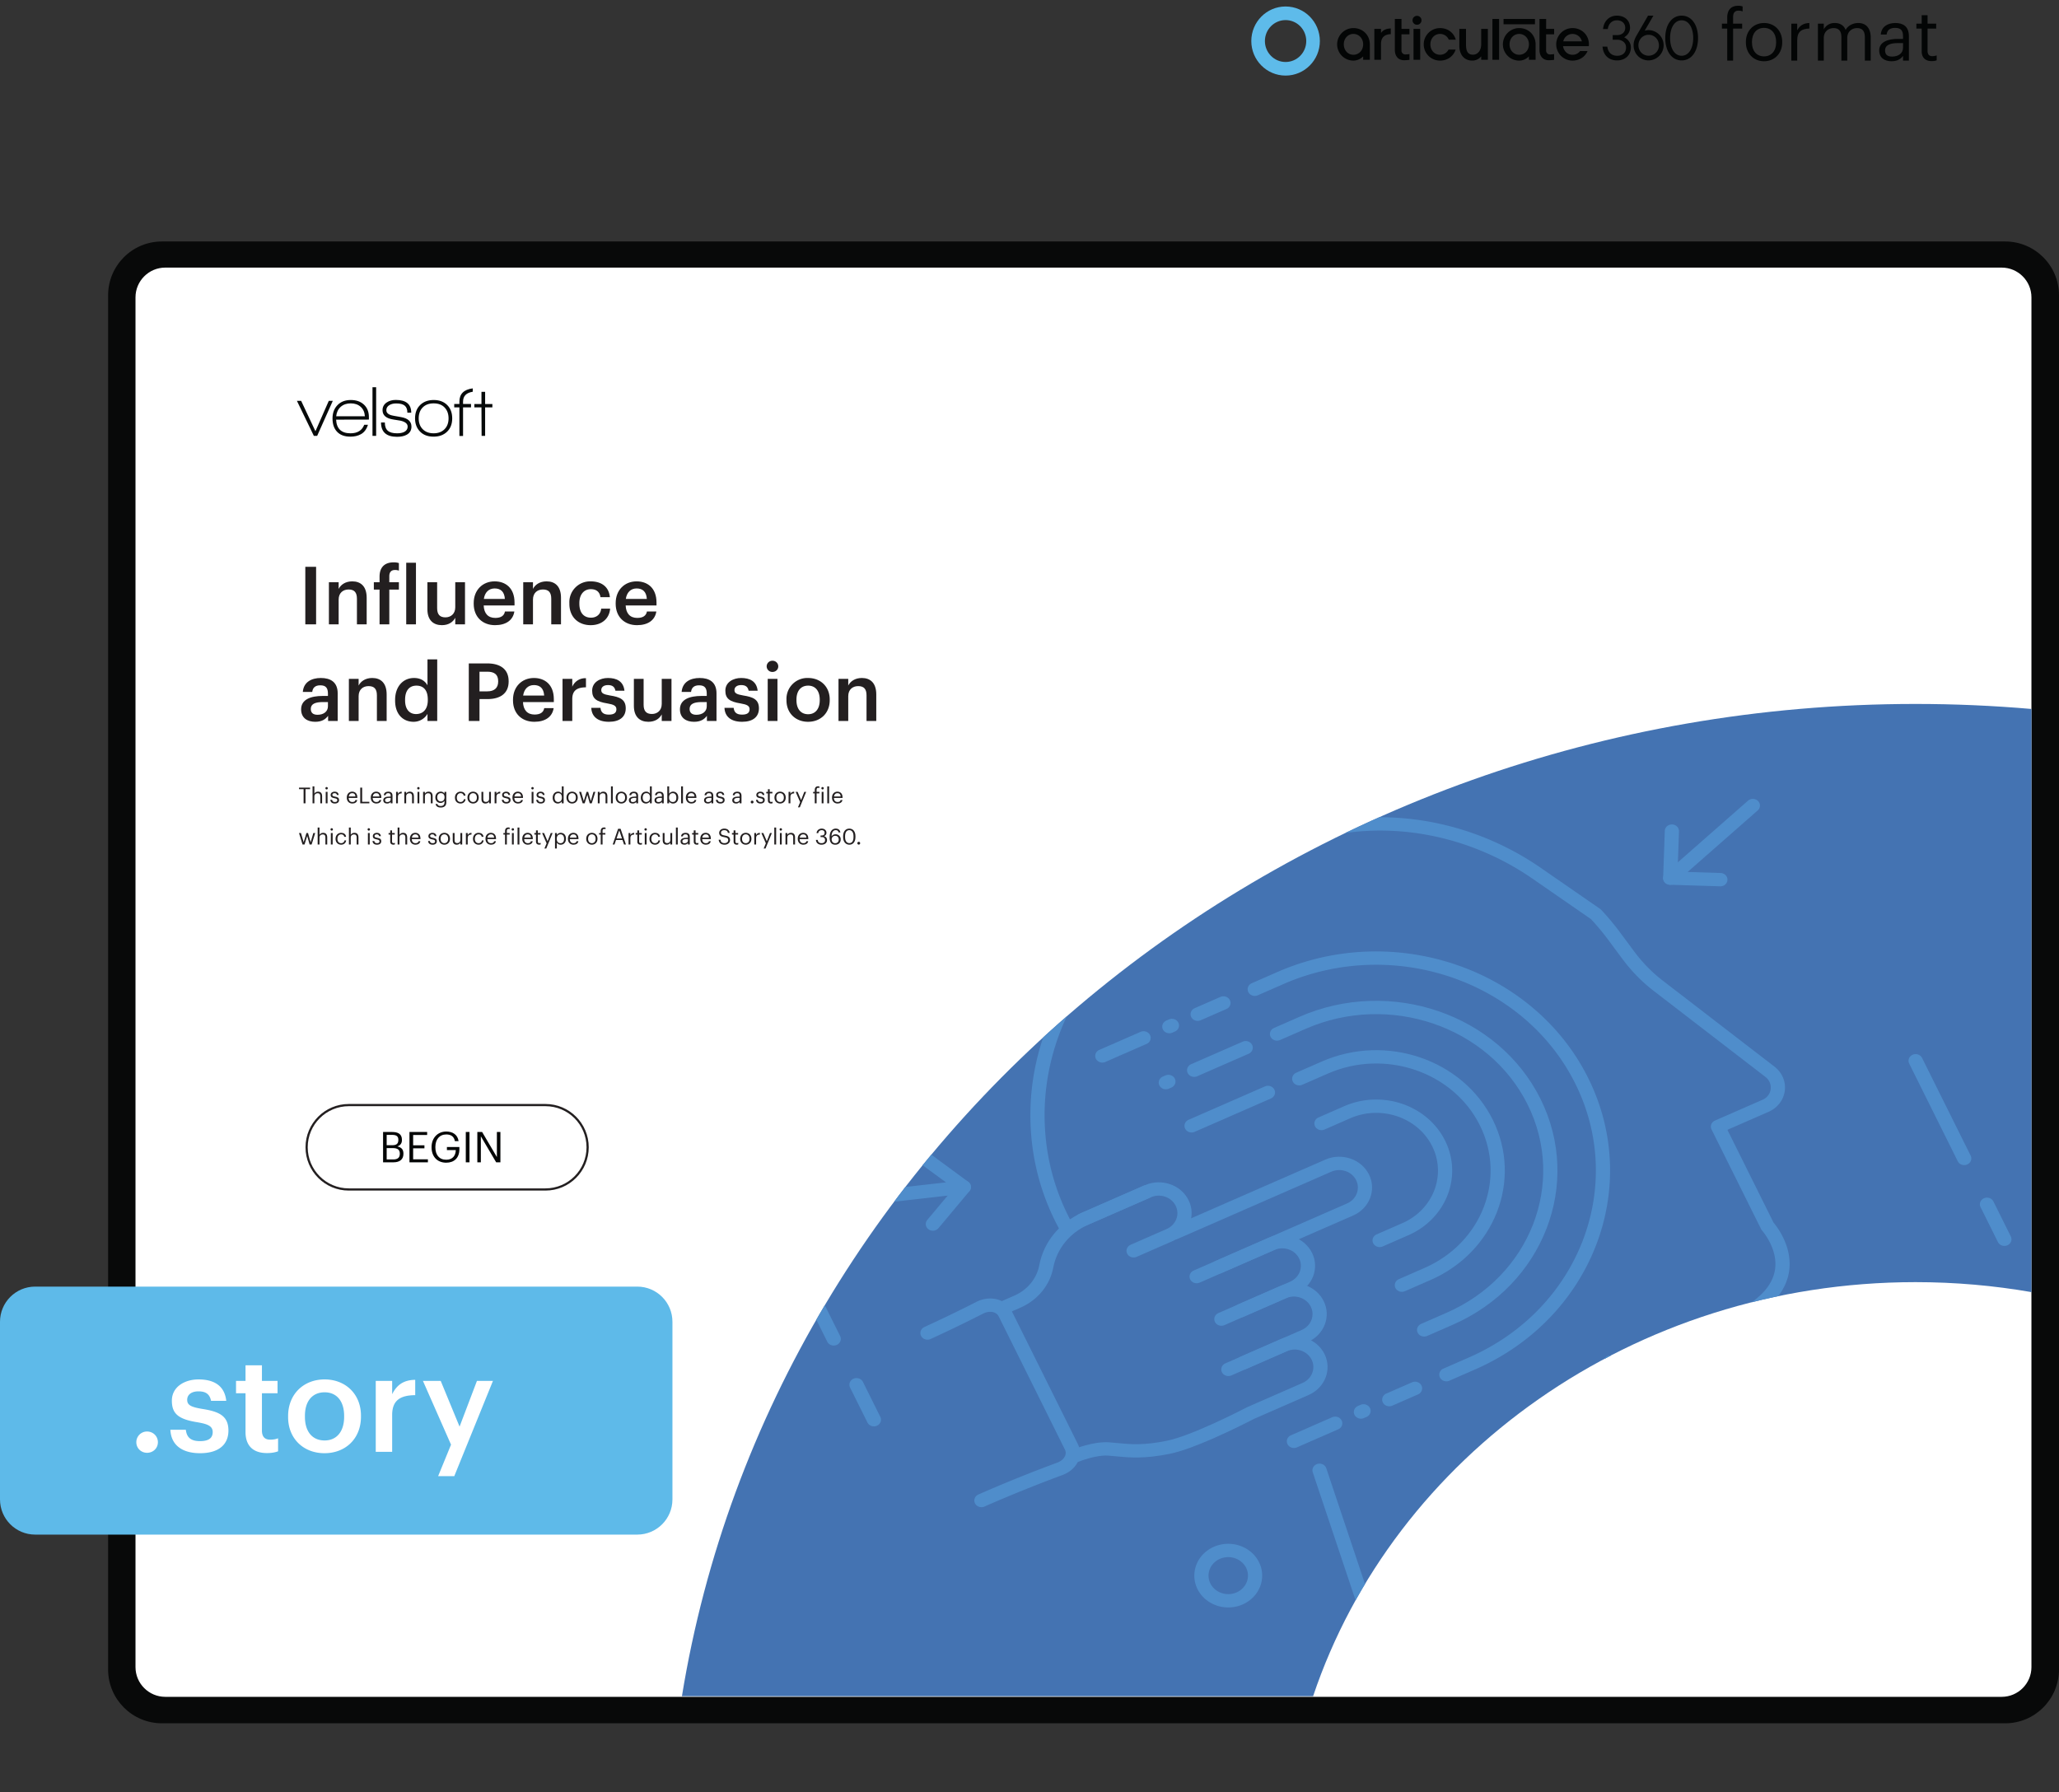 <svg xmlns="http://www.w3.org/2000/svg" xmlns:xlink="http://www.w3.org/1999/xlink" width="1251.275" height="1089.232" viewBox="0 0 938.456 816.924"><rect x="0" y="0" width="938.456" height="816.924" fill="#333333" stroke="none"/><g data-name="Figure"><g data-name="PlacedPDF"><clipPath id="a"><path transform="matrix(1 0 0 -1 0 816.924)" d="M49.276 31.411h889.18v785.514H49.276z"></path></clipPath><g clip-path="url(#a)"><path d="M911.885 778.457H77.768c-11.98 0-21.694-9.713-21.694-21.694V136.61c0-11.982 9.713-21.695 21.694-21.695h834.117c11.981 0 21.694 9.713 21.694 21.695v620.153c0 11.98-9.713 21.694-21.694 21.694" fill="#fff"></path></g><path d="M144.555 198.683h-1.505l-7.719-15.962h1.93l6.51 13.836 6.083-13.836h1.831z" fill="#070a0a"></path><clipPath id="b"><path transform="matrix(1 0 0 -1 0 816.924)" d="M49.276 31.411h889.18v785.514H49.276z"></path></clipPath><g clip-path="url(#b)"><path d="M159.863 183.866c-1.854 0-3.375.523-4.563 1.57-1.19 1.047-1.88 2.486-2.077 4.318h13.083c-.11-1.832-.747-3.271-1.913-4.318-1.167-1.047-2.677-1.57-4.53-1.57m-6.672 7.425c.217 4.143 2.408 6.214 6.574 6.214 3.16 0 5.244-1.296 6.247-3.891h1.7c-.632 2.049-1.711 3.488-3.237 4.317-1.33.74-2.923 1.112-4.776 1.112-2.682 0-4.732-.774-6.15-2.322-1.33-1.44-1.994-3.435-1.994-5.986 0-2.507.757-4.536 2.273-6.084s3.527-2.322 6.035-2.322 4.514.703 6.018 2.109c1.505 1.407 2.258 3.299 2.258 5.675v1.145zM169.773 176.506h1.668v22.177h-1.668zM180.96 199.108c-4.864 0-7.295-2.18-7.295-6.542h1.734c0 1.723.446 2.977 1.341 3.762.893.785 2.311 1.177 4.252 1.177 1.308 0 2.388-.207 3.238-.62 1.047-.546 1.57-1.353 1.57-2.422 0-1.308-1.09-2.213-3.27-2.714-.154-.044-1.244-.219-3.272-.524-3.27-.5-4.906-1.919-4.906-4.252 0-1.526.654-2.715 1.962-3.566 1.112-.74 2.475-1.112 4.09-1.112 4.687 0 7.032 1.941 7.032 5.822h-1.767c0-1.482-.404-2.556-1.21-3.22-.807-.666-2.105-.999-3.892-.999-1.2 0-2.214.24-3.042.72-.96.567-1.44 1.352-1.44 2.355 0 1.308 1.07 2.148 3.206 2.518.567.11 1.722.317 3.467.622 3.184.545 4.776 1.995 4.776 4.35 0 1.657-.72 2.89-2.159 3.696-1.157.633-2.628.95-4.416.95M202.645 185.746c-1.2-1.254-2.867-1.88-5.004-1.88-2.094 0-3.751.615-4.972 1.847-1.222 1.232-1.831 2.895-1.831 4.99 0 2.07.615 3.722 1.847 4.954 1.232 1.232 2.884 1.847 4.956 1.847 2.07 0 3.723-.615 4.956-1.847 1.23-1.232 1.847-2.884 1.847-4.955 0-2.05-.6-3.702-1.8-4.956m-5.036 13.296c-2.595 0-4.65-.774-6.166-2.322s-2.273-3.554-2.273-6.018c0-2.552.779-4.585 2.339-6.1 1.559-1.516 3.614-2.274 6.165-2.274 2.552 0 4.596.758 6.133 2.273 1.538 1.516 2.307 3.55 2.307 6.101 0 2.55-.78 4.578-2.34 6.083-1.558 1.505-3.613 2.257-6.165 2.257M221.112 185.694v12.989h-1.602l-.066-12.99h-3.238v-1.536h3.238v-5.558h1.668v5.558h3.304v1.537zM211.051 183.08c0-2.543 1.472-4.048 4.416-4.518v-1.534c-4.055.51-6.084 2.526-6.084 6.052v1.047h-2.355v1.57h2.355v13.018h1.668v-13.018h3.631v-1.57h-3.63z" fill="#070a0a"></path><path d="M179.295 528.495c2.01 0 2.938-.89 2.938-2.571v-.077c0-1.702-.947-2.514-3.17-2.514h-2.823v5.162zm-.542-6.477c2.03 0 2.804-.734 2.804-2.436v-.077c0-1.566-.909-2.204-2.842-2.204h-2.475v4.717zm-4.156-6.032h4.156c2.572 0 4.447.851 4.447 3.577v.078c0 1.256-.503 2.377-2.088 2.918 2.011.484 2.765 1.508 2.765 3.306v.078c0 2.61-1.779 3.866-4.543 3.866h-4.737zM186.623 515.986h8.062v1.373h-6.38v4.697h5.143v1.373h-5.143v5.007h6.728v1.373h-8.41zM196.697 522.985v-.155c0-4.04 2.726-7.057 6.69-7.057 2.744 0 5.2 1.276 5.625 4.39h-1.682c-.387-2.204-1.895-3.056-3.905-3.056-3.17 0-4.988 2.32-4.988 5.704v.154c0 3.422 1.701 5.665 4.95 5.665 2.996 0 4.291-1.953 4.35-4.408h-4.04v-1.392h5.682v1.025c0 4.002-2.455 6.128-5.993 6.128-4.253 0-6.689-2.958-6.689-6.998M212.301 515.987h1.682v13.823h-1.682zM217.56 515.986h2.185l6.728 11.426v-11.426h1.604v13.823h-1.933l-6.98-11.85v11.85h-1.604z" fill="#030505"></path><path stroke-miterlimit="10" fill="none" stroke="#231f20" d="M158.987 542.19c-10.624 0-19.236-8.612-19.236-19.236s8.612-19.236 19.236-19.236h89.611c10.624 0 19.236 8.612 19.236 19.236s-8.612 19.236-19.236 19.236h-89.61z"></path><path d="M75.313 773.452c-7.428 0-13.555-6.05-13.555-13.555V135.533c0-7.429 6.05-13.555 13.555-13.555h837.03c7.428 0 13.554 6.05 13.554 13.555v624.364h.001c0 7.429-6.05 13.555-13.555 13.555zm863.144-12.368V134.576c0-13.555-11.028-24.506-24.506-24.506H73.781c-13.554 0-24.505 11.027-24.505 24.506v626.432c0 13.554 11.027 24.505 24.505 24.505h840.17c13.478 0 24.429-10.951 24.506-24.429" fill="#080909"></path></g><clipPath id="c"><path transform="matrix(1 0 0 -1 0 816.924)" d="M49.276 31.411h889.18v785.514H49.276z"></path></clipPath><g clip-path="url(#c)"><symbol id="d"><path d="M.075 0h.083v.453h.128v.07H.158v.094c0 .053.022.09.076.09A.163.163 0 0 0 .293.696v.07a.168.168 0 0 1-.062.01C.127.776.075.714.075.608V.523H0v-.07h.075V0z"></path></symbol><symbol id="e"><path d="M.257.069C.151.069.086.147.086.266v.008c0 .12.066.198.171.198.104 0 .171-.078.171-.199V.266C.428.148.362.069.257.069M.256 0c.149 0 .258.109.258.267v.008c0 .157-.109.266-.257.266C.109.541 0 .431 0 .274V.266C0 .113.107 0 .256 0z"></path></symbol><symbol id="f"><path d="M0 0h.083v.287c0 .129.067.162.172.167v.078C.161.529.116.488.083.429v.094H0V0z"></path></symbol><symbol id="g"><path d="M0 0h.083v.32c0 .094.07.14.138.14C.293.46.332.422.332.33V0h.083v.32c0 .094.07.14.138.14C.625.46.664.422.664.33V0h.083v.324c0 .152-.082.208-.176.208C.506.532.428.502.392.434.365.504.306.532.239.532A.17.17 0 0 1 .083.443v.08H0V0z"></path></symbol><symbol id="h"><path d="M.174 0c.077 0 .124.026.163.075V.009H.42v.345C.42.5.329.541.229.541.128.541.033.497.022.378h.083c.008.064.048.094.12.094.08 0 .112-.035.112-.118V.316H.262C.128.316 0 .275 0 .154 0 .047.077 0 .174 0m.008.066C.109.066.083.1.083.154c0 .077.077.103.182.103h.072V.192C.337.111.27.066.182.066z"></path></symbol><symbol id="i"><path d="M.216 0C.25 0 .27.005.287.011v.07A.17.17 0 0 0 .223.07C.181.07.158.095.158.146V.46H.28v.07H.158v.119H.075V.53H0V.46h.075V.138C.075.056.121 0 .216 0z"></path></symbol><use xlink:href="#d" transform="matrix(32.22 0 0 -32.22 784.82 27.627)" fill="#030505"></use><use xlink:href="#e" transform="matrix(32.22 0 0 -32.22 795.742 27.917)" fill="#030505"></use><use xlink:href="#f" transform="matrix(32.22 0 0 -32.22 816.46 27.627)" fill="#030505"></use><use xlink:href="#g" transform="matrix(32.22 0 0 -32.22 828.574 27.627)" fill="#030505"></use><use xlink:href="#h" transform="matrix(32.22 0 0 -32.22 856.51 27.917)" fill="#030505"></use><use xlink:href="#i" transform="matrix(32.22 0 0 -32.22 873.457 27.853)" fill="#030505"></use><path d="M740.277 16.994c1.298-.766 2.664-2.16 2.664-4.339 0-3.3-2.404-5.522-5.982-5.522-3.207 0-5.646 2.113-6.213 5.384l-.127.731h2.164l.106-.492c.478-2.19 1.998-3.497 4.07-3.497 2.27 0 3.785 1.365 3.785 3.396 0 2.292-1.796 3.334-3.567 3.334h-2.141v2.125h2.125c1.91 0 3.966 1.11 3.966 3.55 0 2.32-1.557 3.76-4.057 3.76-2.357 0-3.921-1.31-4.401-3.672l-.1-.497h-2.186l.11.717c.538 3.491 2.997 5.567 6.577 5.567 3.68 0 6.253-2.42 6.253-5.895.009-2.426-1.567-3.897-3.046-4.65M645.835 7.214a2.039 2.039 0 0 0-1.988 2.441 2.038 2.038 0 0 0 1.6 1.6 2.043 2.043 0 0 0 2.444-1.987 2.049 2.049 0 0 0-.599-1.456 2.049 2.049 0 0 0-1.457-.598M699.607 8.63h-14.323v2.427h14.323zM751.417 25.39c-2.608 0-4.654-2.09-4.654-4.76s2.046-4.774 4.654-4.774 4.687 2.104 4.687 4.787a4.604 4.604 0 0 1-1.334 3.35 4.673 4.673 0 0 1-1.534 1.034 4.728 4.728 0 0 1-1.82.363m0-11.667a6.365 6.365 0 0 0-1.787.265l3.974-6.854h-2.461l-5.32 9.229c-.904 1.656-1.255 2.866-1.255 4.267 0 3.875 3.013 6.91 6.856 6.91a7.021 7.021 0 0 0 4.839-2.076 6.872 6.872 0 0 0 1.992-4.833 6.871 6.871 0 0 0-1.992-4.832 7.017 7.017 0 0 0-4.84-2.076zM766.466 9.258c3.149 0 5.264 3.247 5.264 8.079 0 4.831-2.115 8.078-5.264 8.078-3.15 0-5.261-3.247-5.261-8.078 0-4.832 2.116-8.079 5.26-8.079m0-2.124c-4.464 0-7.465 4.101-7.465 10.203 0 6.101 3 10.203 7.466 10.203 4.465 0 7.466-4.099 7.466-10.203 0-6.105-3.001-10.203-7.466-10.203M629.739 14.649l-.297.349V13.17h-3.043v14.088h3.04V19.96c0-2.79 1.58-4.328 4.46-4.383v-2.598c-1.867.03-3.228.579-4.16 1.67M683.252 8.63h-3.039v18.628h3.039zM616.864 24.964c-2.5 0-4.384-2.043-4.384-4.75 0-2.705 1.885-4.75 4.384-4.75 2.499 0 4.44 2.045 4.44 4.75 0 2.707-1.91 4.75-4.44 4.75m0-12.163a7.422 7.422 0 0 0-5.247 2.172 7.41 7.41 0 0 0 0 10.484 7.426 7.426 0 0 0 5.247 2.17 6.255 6.255 0 0 0 4.44-1.938v1.569h3.043v-7.043c-.004-4.227-3.218-7.414-7.483-7.414M647.297 13.174h-3.04v14.084h3.04zM656.33 15.465a4.27 4.27 0 0 1 4.007 2.633h3.183c-.901-3.226-3.696-5.297-7.19-5.297a7.413 7.413 0 0 0-5.247 12.656 7.426 7.426 0 0 0 5.247 2.17c3.379 0 6.15-1.97 7.12-5.041h-3.232a4.263 4.263 0 0 1-3.888 2.378c-2.495 0-4.38-2.044-4.38-4.75s1.885-4.75 4.38-4.75M712.503 18.837l.07-.22a4.261 4.261 0 0 1 4.143-3.138 4.308 4.308 0 0 1 4.206 3.138l.066.22zm4.213-6.036a7.413 7.413 0 0 0-5.247 12.656 7.426 7.426 0 0 0 5.247 2.17c3.106 0 5.717-1.666 6.868-4.365h-3.399a4.221 4.221 0 0 1-3.469 1.702c-2.132 0-3.839-1.49-4.282-3.71l-.039-.2h11.751c.034-.28.052-.561.053-.843 0-4.223-3.218-7.41-7.483-7.41M638.778 8.63h-3.036v14.091c0 2.922 1.616 4.736 4.223 4.736a21.699 21.699 0 0 0 2.443-.182V24.65c-.648.098-1.3.156-1.955.174a1.745 1.745 0 0 1-1.689-1.852V15.65h3.644V13.17h-3.63zM704.704 8.63h-3.037v14.091c0 2.922 1.617 4.736 4.223 4.736a22.673 22.673 0 0 0 2.443-.178V24.65c-.647.098-1.3.156-1.954.174a1.744 1.744 0 0 1-1.69-1.852V15.65h3.658v-2.475h-3.643zM692.415 24.964c-2.499 0-4.384-2.043-4.384-4.75 0-2.705 1.885-4.75 4.384-4.75 2.499 0 4.443 2.045 4.443 4.75 0 2.707-1.913 4.75-4.443 4.75m0-12.163a7.42 7.42 0 0 0-7.421 7.414 7.414 7.414 0 0 0 7.421 7.413 6.247 6.247 0 0 0 4.443-1.94v1.57h3.039v-7.043c0-4.227-3.217-7.414-7.482-7.414M675.107 20.134c0 3.253-1.899 4.795-3.734 4.795-2.792 0-3.194-2.295-3.194-4.743v-7.012h-3.04v7.776c0 3.438 1.801 6.664 5.912 6.664a5.152 5.152 0 0 0 4.053-1.932v1.562h3.036v-14.07h-3.036z" fill="#030505"></path><path d="M585.946 28.254c5.205 0 9.424-4.275 9.424-9.548s-4.219-9.548-9.424-9.548c-5.205 0-9.424 4.275-9.424 9.548s4.22 9.548 9.424 9.548m0 6.2c8.63 0 15.624-7.051 15.624-15.748 0-8.698-6.995-15.748-15.624-15.748-8.629 0-15.624 7.05-15.624 15.748 0 8.697 6.995 15.748 15.624 15.748" fill="#5ebbea" fill-rule="evenodd"></path></g></g><g data-name="Figure"><clipPath id="j"><path transform="matrix(1 0 0 -1 0 816.924)" d="M873.056 496.049c-284.691 0-520.524-196.183-562.245-452.283H598.49c36.764 109.403 145.786 188.733 274.566 188.733 18.053 0 35.716-1.56 52.847-4.543v265.807a611.565 611.565 0 0 1-52.847 2.286z"></path></clipPath><g clip-path="url(#j)"><path d="M929.247 198.491H305.992v577.267h623.255z" fill="#4473b2"></path><path d="m596.058 611.72-28.08 12.282c-1.62.709-3.547.051-4.303-1.47-.756-1.52-.054-3.327 1.566-4.036l28.08-12.281c4.253-1.86 6.098-6.618 4.115-10.607-1.983-3.988-7.054-5.72-11.307-3.86l-28.08 12.282c-1.62.708-3.547.051-4.303-1.47-.756-1.52-.054-3.327 1.566-4.036l28.08-12.282c7.49-3.276 16.422-.225 19.914 6.8 3.492 7.024.241 15.402-7.248 18.678" fill="#4f8dcb"></path><path d="m590.745 589.729-23.925 10.465c-1.62.708-3.548.051-4.304-1.47-.756-1.52-.054-3.327 1.566-4.036l23.926-10.465c4.25-1.858 6.095-6.616 4.112-10.604-1.983-3.988-7.054-5.72-11.304-3.861l-23.925 10.464c-1.62.709-3.547.052-4.303-1.469-.756-1.52-.054-3.327 1.566-4.036l23.926-10.465c7.485-3.274 16.418-.224 19.91 6.8 3.491 7.024.241 15.402-7.245 18.677" fill="#4f8dcb"></path><path d="m616.722 554.053-69.95 30.595c-1.62.709-3.547.052-4.303-1.469-.756-1.52-.054-3.328 1.566-4.037l69.95-30.595c4.253-1.86 6.098-6.618 4.116-10.606-1.983-3.988-7.055-5.72-11.308-3.86l-69.95 30.596c-1.62.708-3.547.052-4.303-1.47-.756-1.52-.054-3.327 1.566-4.036l69.95-30.595c7.49-3.277 16.422-.226 19.914 6.798 3.492 7.024.242 15.402-7.248 18.679" fill="#4f8dcb"></path><path d="m534.475 565.713-16.436 7.19c-1.62.708-3.547.05-4.303-1.47-.757-1.52-.055-3.328 1.566-4.037l16.435-7.189c4.254-1.86 6.099-6.617 4.116-10.605-1.983-3.989-7.054-5.72-11.307-3.86l-29.925 13.089c-1.62.708-3.547.052-4.303-1.47-.756-1.52-.054-3.327 1.566-4.036l29.925-13.089c7.49-3.276 16.422-.226 19.914 6.799 3.492 7.024.241 15.402-7.248 18.678" fill="#4f8dcb"></path><path d="m465.102 596.056-6.833 2.99c-1.62.708-3.547.05-4.303-1.47-.756-1.52-.054-3.328 1.566-4.037l6.833-2.988c5.954-2.604 10.186-7.781 11.328-13.851 1.97-10.515 9.306-19.489 19.628-24.003l27.865-12.188c1.62-.71 3.547-.052 4.303 1.469.756 1.52.054 3.328-1.566 4.036l-27.865 12.188c-8.407 3.677-14.381 10.985-15.988 19.553-1.508 8.02-7.1 14.86-14.968 18.301M552.81 655.724c-6.855 2.998-14.229 5.852-19.595 6.943-11.742 2.388-18.51 1.732-24.487 1.155-1.257-.122-2.489-.242-3.737-.328-5.567-.38-13.303 2.755-13.38 2.787-1.64.67-3.55-.028-4.264-1.567-.716-1.535.097-3.39 1.665-3.997.375-.154 9.271-3.773 16.452-3.282 1.315.09 2.61.215 3.93.343 5.762.558 11.715 1.136 22.451-1.049 10.957-2.224 32.434-13.16 36.078-15.04.153-.102.322-.194.498-.27l25.278-11.057c4.253-1.86 6.098-6.618 4.116-10.605-1.982-3.988-7.054-5.72-11.307-3.86l-25.278 11.057c-1.62.709-3.548.051-4.304-1.47-.755-1.52-.053-3.327 1.567-4.036l25.278-11.056c7.49-3.276 16.422-.226 19.914 6.797 3.491 7.024.241 15.403-7.25 18.679L571.51 646.77c-1.163.608-9.458 4.912-18.698 8.954" fill="#4f8dcb"></path><path d="M485.054 672.032c-.268.117-.54.226-.819.329a642.947 642.947 0 0 0-35.537 14.358l-.007.004c-1.617.707-3.542.054-4.3-1.462-.76-1.518-.063-3.327 1.555-4.04a650.837 650.837 0 0 1 35.924-14.516c1.716-.63 3.003-1.745 3.568-3.07.288-.675.513-1.72-.058-2.869l-30.176-60.699c-.57-1.147-1.568-1.658-2.305-1.886-1.45-.445-3.184-.237-4.793.587a636.611 636.611 0 0 1-23.944 11.578l-.054.023c-1.597.7-3.501.07-4.28-1.42-.781-1.509-.117-3.327 1.49-4.062a626.68 626.68 0 0 0 23.69-11.454c3.099-1.599 6.77-1.991 9.911-1.023 2.759.85 4.946 2.657 6.155 5.09l30.176 60.699c1.209 2.433 1.283 5.164.2 7.694-1.125 2.64-3.431 4.841-6.396 6.14M347.28 480.747a3.423 3.423 0 0 1-2.475.102l-9.486-3.236c-1.68-.573-2.547-2.316-1.935-3.893.61-1.572 2.464-2.39 4.15-1.816l9.484 3.236c1.682.574 2.548 2.317 1.936 3.894a3.108 3.108 0 0 1-1.674 1.713M377.986 491.231a3.42 3.42 0 0 1-2.476.101l-9.48-3.237c-1.682-.574-2.548-2.317-1.936-3.893.612-1.576 2.47-2.39 4.15-1.815l9.481 3.238c1.681.574 2.548 2.317 1.935 3.893a3.108 3.108 0 0 1-1.674 1.713M350.576 503.22a3.42 3.42 0 0 1-2.476.102c-1.681-.574-2.547-2.317-1.936-3.894l3.454-8.895c.616-1.58 2.475-2.387 4.15-1.814 1.682.573 2.548 2.316 1.936 3.893l-3.454 8.896a3.119 3.119 0 0 1-1.674 1.713M361.755 474.416a3.42 3.42 0 0 1-2.476.101c-1.68-.573-2.547-2.316-1.935-3.892l3.45-8.894c.612-1.577 2.47-2.39 4.15-1.815 1.68.572 2.547 2.315 1.935 3.892l-3.45 8.894a3.108 3.108 0 0 1-1.674 1.714M732.181 753.718a3.423 3.423 0 0 1-2.475.102l-9.485-3.236c-1.681-.573-2.547-2.316-1.936-3.893.61-1.573 2.464-2.39 4.15-1.816l9.485 3.236c1.681.574 2.547 2.317 1.935 3.894a3.108 3.108 0 0 1-1.674 1.713M762.888 764.202a3.43 3.43 0 0 1-2.476.102l-9.485-3.236c-1.68-.573-2.547-2.316-1.936-3.893.612-1.577 2.47-2.388 4.15-1.816l9.485 3.236c1.681.574 2.548 2.317 1.936 3.894a3.108 3.108 0 0 1-1.674 1.713M735.477 776.192a3.42 3.42 0 0 1-2.476.1c-1.68-.573-2.547-2.316-1.935-3.893l3.454-8.895c.615-1.58 2.474-2.387 4.15-1.814 1.681.573 2.547 2.316 1.936 3.893l-3.454 8.896a3.119 3.119 0 0 1-1.675 1.713M746.653 747.389a3.42 3.42 0 0 1-2.476.1c-1.681-.573-2.547-2.316-1.936-3.893l3.454-8.895c.616-1.58 2.475-2.387 4.15-1.814 1.682.573 2.548 2.317 1.937 3.893l-3.455 8.896a3.119 3.119 0 0 1-1.674 1.713M381.359 613.046c-1.62.709-3.548.051-4.304-1.47l-22.13-44.515c-.756-1.52-.054-3.328 1.566-4.036 1.62-.71 3.548-.052 4.304 1.47l22.13 44.514c.756 1.521.054 3.328-1.566 4.037M399.67 649.882c-1.62.709-3.547.051-4.303-1.47l-7.92-15.933c-.757-1.52-.055-3.328 1.566-4.036 1.62-.709 3.547-.052 4.303 1.469l7.921 15.933c.756 1.521.054 3.328-1.566 4.037M896.615 530.795c-1.62.709-3.547.052-4.303-1.469l-22.13-44.516c-.756-1.52-.054-3.327 1.566-4.036 1.62-.709 3.547-.051 4.303 1.47l22.13 44.515c.756 1.52.054 3.328-1.566 4.036M914.928 567.631c-1.62.709-3.548.052-4.304-1.469l-7.921-15.933c-.756-1.521-.054-3.328 1.566-4.037 1.62-.709 3.548-.051 4.304 1.47l7.92 15.933c.757 1.52.055 3.328-1.565 4.036M556.016 710.563c-4.494 1.965-6.443 6.99-4.349 11.204 2.095 4.213 7.452 6.043 11.946 4.078 4.494-1.966 6.443-6.991 4.349-11.205-2.095-4.213-7.452-6.043-11.946-4.077m10.334 20.787c-7.73 3.382-16.948.234-20.552-7.016-3.604-7.249-.25-15.896 7.48-19.277 7.731-3.382 16.95-.234 20.553 7.016 3.604 7.249.25 15.896-7.48 19.277M914.455 636.69l-62.12 27.17c-1.62.71-3.547.052-4.303-1.468-.756-1.52-.054-3.328 1.567-4.037l62.12-27.17c1.62-.71 3.547-.052 4.303 1.468.755 1.521.053 3.328-1.567 4.037M902.964 666.056l-14.013 6.13c-1.62.708-3.547.051-4.303-1.47-.756-1.52-.054-3.328 1.567-4.036l14.013-6.13c1.62-.708 3.547-.05 4.303 1.47.755 1.52.053 3.328-1.567 4.036M385.64 394.983l-62.12 27.17c-1.62.71-3.547.052-4.303-1.469-.757-1.52-.055-3.327 1.566-4.036l62.12-27.17c1.62-.71 3.547-.052 4.303 1.468.756 1.521.054 3.328-1.566 4.037M349.023 386.657l-14.013 6.13c-1.62.708-3.547.051-4.303-1.47-.756-1.52-.054-3.328 1.566-4.036l14.013-6.13c1.62-.708 3.547-.05 4.303 1.47.756 1.52.054 3.328-1.566 4.036M773.765 613.855c-24.975 10.925-39.085 10.14-39.845 10.09-1.783-.124-3.121-1.58-2.99-3.253.128-1.67 1.68-2.93 3.466-2.808.206.012 22.67 1.064 61.288-22.516 7.861-4.795 12.342-10.372 13.317-16.57 1.5-9.56-5.795-17.795-5.868-17.877a3.2 3.2 0 0 1-.465-.683l-22.581-45.423c-.756-1.521-.054-3.328 1.566-4.037l21.675-9.48c2.063-.903 3.416-2.645 3.709-4.78.294-2.14-.586-4.238-2.35-5.615l-50.815-39.124c-5.236-4.008-9.97-8.798-14.071-14.23l-6.874-9.26a110.836 110.836 0 0 0-7.794-9.343l-26.691-18.457c-26.657-18.434-59.55-25.715-90.234-19.976-1.912.357-3.823.76-5.727 1.208-8.422 1.961-13.445 4.025-13.494 4.046l-39.142 17.121c-46.475 20.328-75.388 63.238-73.664 109.323.613 16.553 5.05 32.253 13.178 46.666.836 1.484.233 3.322-1.346 4.105-1.714.839-3.54.217-4.378-1.263-8.591-15.232-13.277-31.817-13.927-49.296-1.816-48.524 28.567-93.681 77.4-115.04l39.2-17.146c.276-.116 5.587-2.31 14.606-4.41 2-.471 4.012-.895 6.026-1.27 32.473-6.075 67.223 1.596 95.342 21.043l26.974 18.651c.19.128.36.276.511.439a117.248 117.248 0 0 1 8.476 10.125l6.861 9.244c3.744 4.967 8.08 9.354 12.87 13.02l50.833 39.14c3.5 2.725 5.234 6.861 4.655 11.076-.575 4.179-3.343 7.735-7.397 9.508L787.325 515l21.043 42.33c1.61 1.901 8.774 11.108 7.048 22.29-1.24 8.026-6.687 15.036-16.2 20.84-9.422 5.752-17.93 10.105-25.45 13.395" fill="#4f8dcb"></path><path d="M765.517 714.006c-.13.056-.268.107-.41.148-1.706.499-3.523-.394-4.054-1.996l-29.997-90.324c-.531-1.602.4-3.292 2.128-3.804 1.706-.499 3.523.395 4.054 1.996l29.998 90.325c.488 1.469-.275 3.023-1.72 3.655M635.541 770.856c-.13.057-.264.106-.402.146-1.708.504-3.523-.387-4.058-1.988l-32.76-97.92c-.539-1.6.447-3.322 2.118-3.806 1.709-.503 3.524.388 4.06 1.988l32.758 97.92c.493 1.469-.267 3.027-1.716 3.66" fill="#4f8dcb"></path><path d="m683.358 749.941-47.82 20.917c-1.62.709-3.548.051-4.304-1.47-.756-1.52-.054-3.327 1.566-4.036l47.82-20.916c1.621-.709 3.548-.052 4.304 1.469.756 1.52.054 3.328-1.566 4.036" fill="#4f8dcb"></path><path d="M683.361 749.94a3.447 3.447 0 0 1-.442.158c-1.715.482-3.517-.431-4.032-2.037l-17.407-54.48c-.51-1.608.438-3.284 2.172-3.783 1.714-.481 3.517.432 4.031 2.037l17.408 54.481c.467 1.463-.297 2.997-1.73 3.624M672.327 624.223l-11.728 5.13c-1.62.708-3.547.051-4.303-1.47-.756-1.52-.054-3.327 1.566-4.036l11.728-5.13c50.017-21.877 71.732-77.843 48.409-124.76-23.324-46.915-82.988-67.287-133.006-45.41l-11.728 5.13c-1.62.71-3.547.052-4.303-1.469-.756-1.52-.054-3.328 1.567-4.036l11.727-5.13c53.255-23.293 116.78-1.603 141.612 48.348 24.833 49.952 1.713 109.54-51.541 132.833" fill="#4f8dcb"></path><path d="m662.188 603.828-11.728 5.13c-1.62.708-3.547.05-4.303-1.47-.756-1.52-.054-3.328 1.566-4.036l11.728-5.13c38.03-16.634 54.541-59.185 36.808-94.856-17.733-35.67-63.097-51.158-101.127-34.524l-11.728 5.13c-1.62.709-3.547.051-4.303-1.47-.756-1.52-.054-3.327 1.566-4.036l11.728-5.13c41.266-18.05 90.492-1.243 109.734 37.463 19.242 38.706 1.326 84.879-39.941 102.929" fill="#4f8dcb"></path><path d="m652.05 583.433-11.729 5.13c-1.62.709-3.547.051-4.303-1.47-.756-1.52-.054-3.327 1.567-4.036l11.727-5.13c26.039-11.388 37.346-40.526 25.204-64.95-12.142-24.424-43.206-35.029-69.245-23.64l-11.728 5.13c-1.62.709-3.547.052-4.303-1.47-.756-1.52-.054-3.327 1.566-4.036l11.728-5.13c29.275-12.804 64.2-.882 77.851 26.579 13.652 27.46.94 60.219-28.336 73.023" fill="#4f8dcb"></path><path d="m641.91 563.038-11.728 5.13c-1.62.708-3.547.051-4.303-1.47-.756-1.52-.054-3.327 1.566-4.036l11.728-5.13c14.051-6.145 20.15-21.867 13.6-35.045-6.552-13.178-23.312-18.9-37.363-12.754l-11.728 5.13c-1.62.708-3.547.05-4.303-1.47-.756-1.52-.054-3.328 1.566-4.036l11.728-5.13c17.288-7.562 37.908-.521 45.97 15.693 8.06 16.214.555 35.556-16.733 43.118M522.594 475.84l-11.739 5.135a3.38 3.38 0 0 1-.611.202c-.174.119-.36.223-.562.311l-5.889 2.576c-1.62.709-3.547.052-4.303-1.469-.756-1.52-.054-3.328 1.566-4.036l5.89-2.576c.202-.089.406-.155.615-.203.17-.118.355-.222.557-.31l11.74-5.135c1.62-.709 3.547-.051 4.303 1.469.756 1.52.053 3.328-1.567 4.037m12.913-5.648-1.173.513c-1.62.709-3.548.051-4.304-1.469-.756-1.52-.054-3.328 1.566-4.037l1.174-.513c1.62-.708 3.547-.051 4.303 1.47.756 1.52.054 3.327-1.566 4.036m23.478-10.27-11.74 5.135c-1.62.709-3.546.052-4.302-1.469-.757-1.52-.055-3.328 1.566-4.036l11.739-5.135c1.62-.709 3.547-.052 4.303 1.47.756 1.52.054 3.327-1.566 4.036M533.906 495.722l-1.173.513c-1.62.709-3.547.051-4.303-1.47-.756-1.52-.054-3.327 1.566-4.036l1.173-.513c1.62-.708 3.548-.051 4.304 1.47.755 1.52.053 3.327-1.567 4.036m35.218-15.404-23.478 10.27c-1.62.708-3.548.05-4.304-1.47-.756-1.52-.054-3.328 1.566-4.036l23.479-10.27c1.62-.708 3.547-.051 4.303 1.47.756 1.52.054 3.327-1.566 4.036M579.263 500.713l-34.786 15.215c-1.62.709-3.547.052-4.303-1.469-.756-1.52-.054-3.328 1.566-4.036l34.786-15.216c1.62-.708 3.547-.05 4.303 1.47.756 1.52.054 3.327-1.566 4.036M609.928 651.516l-11.74 5.134a3.38 3.38 0 0 1-.61.202c-.174.12-.36.223-.562.312l-5.889 2.575c-1.62.71-3.547.052-4.303-1.469-.756-1.52-.054-3.328 1.566-4.036l5.889-2.576c.203-.089.407-.155.615-.203.17-.118.355-.222.558-.31l11.739-5.135c1.62-.708 3.547-.051 4.303 1.47.756 1.52.054 3.327-1.566 4.036m12.913-5.648-1.174.513c-1.62.709-3.547.052-4.303-1.469-.756-1.52-.054-3.328 1.566-4.036l1.173-.514c1.62-.708 3.548-.05 4.304 1.47.756 1.52.054 3.327-1.566 4.036m23.478-10.27-11.74 5.136c-1.62.708-3.546.05-4.302-1.47-.757-1.52-.055-3.328 1.566-4.036l11.739-5.135c1.62-.708 3.547-.052 4.303 1.47.756 1.52.054 3.327-1.566 4.036M547.862 365.238c-1.62.709-3.547.052-4.303-1.469l-21.798-43.847c-.756-1.52-.054-3.328 1.566-4.037 1.62-.708 3.548-.051 4.304 1.47l21.797 43.847c.756 1.52.054 3.328-1.566 4.036" fill="#4f8dcb"></path><path d="M547.862 365.238c-.78.341-1.669.377-2.476.101l-21.467-7.331c-1.681-.574-2.548-2.317-1.935-3.893.614-1.58 2.474-2.388 4.15-1.815l18.424 6.292 6.709-17.285c.612-1.576 2.469-2.389 4.15-1.815 1.68.574 2.547 2.317 1.935 3.893l-7.816 20.14a3.118 3.118 0 0 1-1.674 1.713M463.385 438.229a3.427 3.427 0 0 1-2.946-.096l-45.085-23.497c-1.563-.814-2.125-2.664-1.258-4.13.866-1.468 2.842-1.995 4.405-1.18l45.085 23.497c1.563.814 2.125 2.664 1.258 4.13a3.15 3.15 0 0 1-1.46 1.276" fill="#4f8dcb"></path><path d="M463.38 438.23a3.46 3.46 0 0 1-.479.169l-21.967 5.886c-1.72.461-3.511-.474-4.002-2.088-.49-1.612.513-3.292 2.223-3.754l18.852-5.05-5.384-17.69c-.493-1.61.48-3.285 2.224-3.754 1.72-.46 3.51.474 4.001 2.088l6.276 20.608a2.865 2.865 0 0 1-.28 2.307 3.166 3.166 0 0 1-1.463 1.279M440.661 543.842c-.302.132-.63.222-.981.263l-51.205 5.8c-1.775.2-3.388-.987-3.602-2.652-.214-1.665 1.041-3.175 2.828-3.38l51.204-5.8c1.775-.201 3.389.986 3.602 2.651.172 1.338-.612 2.579-1.846 3.118" fill="#4f8dcb"></path><path d="M426.563 560.703c-1.073.47-2.38.37-3.371-.362-1.408-1.035-1.654-2.944-.548-4.265l12.103-14.473-15.429-11.354c-1.407-1.035-1.654-2.944-.547-4.265 1.107-1.33 3.143-1.547 4.545-.514l17.975 13.23c1.408 1.034 1.654 2.943.548 4.264l-14.102 16.862c-.323.389-.73.683-1.174.877M661.777 351.453a3.413 3.413 0 0 1-1.98.228c-1.754-.319-2.904-1.912-2.565-3.558l9.79-47.5c.341-1.645 2.046-2.726 3.796-2.406 1.755.32 2.904 1.912 2.565 3.558l-9.79 47.5c-.204.993-.906 1.78-1.816 2.178" fill="#4f8dcb"></path><path d="M661.781 351.451a3.43 3.43 0 0 1-1.984.23 3.251 3.251 0 0 1-2.065-1.282l-12.796-17.756c-1.003-1.39-.615-3.277.867-4.217 1.496-.95 3.497-.574 4.495.816l10.986 15.239 16.243-10.3c1.507-.946 3.497-.574 4.495.815 1.002 1.39.615 3.278-.867 4.218l-18.928 12.001c-.142.09-.293.17-.446.236M762.636 403.012c-1.234.54-2.751.306-3.733-.677-1.222-1.224-1.155-3.147.15-4.294l37.65-33.064c1.316-1.152 3.356-1.083 4.578.141 1.223 1.224 1.155 3.147-.15 4.293l-37.65 33.065c-.26.226-.543.404-.845.536" fill="#4f8dcb"></path><path d="M785.468 403.72a3.4 3.4 0 0 1-1.47.28l-22.836-.706c-1.79-.054-3.19-1.459-3.131-3.135l.75-21.42c.057-1.671 1.544-2.994 3.341-2.935 1.79.054 3.191 1.458 3.131 3.135l-.644 18.384 19.6.607c1.79.054 3.19 1.458 3.13 3.135-.04 1.183-.797 2.186-1.871 2.655M317.974 396.887c-.756-1.521-2.683-2.178-4.303-1.47l-6.937 3.034v6.703l9.674-4.23c1.62-.71 2.322-2.517 1.566-4.037M929.247 647.858l-10.417 4.556c-1.62.709-2.323 2.516-1.566 4.036.756 1.521 2.682 2.179 4.303 1.47l7.68-3.36z" fill="#4f8dcb"></path></g></g><symbol id="k"><path d="M0 0h.134v.715H0V0z"></path></symbol><symbol id="l"><path d="M0 0h.121v.308c0 .083.055.125.123.125.072 0 .104-.036.104-.115V0h.121v.329C.469.473.395.534.29.534.204.534.146.491.121.44v.083H0V0z"></path></symbol><symbol id="m"><path d="M.071 0h.121v.432h.119v.091H.192v.075c0 .045.02.077.068.077A.124.124 0 0 0 .311.667v.094A.198.198 0 0 1 .245.77C.134.77.071.708.071.593v-.07H0V.432h.071V0z"></path></symbol><symbol id="n"><path d="M0 0h.121v.765H0V0z"></path></symbol><symbol id="o"><path d="M.18 0c.085 0 .14.041.166.092V.01h.121v.523H.346V.222C.346.139.289.097.224.097c-.07 0-.103.036-.103.115v.321H0V.198C0 .059.077 0 .18 0z"></path></symbol><symbol id="p"><path d="M.265 0c.134 0 .223.06.24.17H.388C.379.119.341.09.268.09c-.09 0-.14.056-.144.155h.383V.28C.507.467.39.544.26.544.111.544 0 .436 0 .274V.266C0 .101.111 0 .265 0M.126.326c.012.081.061.13.134.13.075 0 .121-.04.127-.13H.126z"></path></symbol><symbol id="q"><path d="M.264 0c.142 0 .233.085.242.205H.395C.388.131.333.093.269.093.18.093.124.153.124.267v.008c0 .108.059.172.142.172.064 0 .11-.029.12-.099h.117C.489.492.38.544.264.544A.258.258 0 0 1 0 .273V.265C0 .098.114 0 .264 0z"></path></symbol><symbol id="r"><path d="M0 0z"></path></symbol><use xlink:href="#k" transform="matrix(36.704 0 0 -36.704 139.157 284.596)" fill="#231f20"></use><use xlink:href="#l" transform="matrix(36.704 0 0 -36.704 149.91 284.596)" fill="#231f20"></use><use xlink:href="#m" transform="matrix(36.704 0 0 -36.704 170.392 284.596)" fill="#231f20"></use><use xlink:href="#n" transform="matrix(36.704 0 0 -36.704 185.147 284.596)" fill="#231f20"></use><use xlink:href="#o" transform="matrix(36.704 0 0 -36.704 194.8 284.963)" fill="#231f20"></use><use xlink:href="#p" transform="matrix(36.704 0 0 -36.704 215.905 284.963)" fill="#231f20"></use><use xlink:href="#l" transform="matrix(36.704 0 0 -36.704 238.478 284.596)" fill="#231f20"></use><use xlink:href="#q" transform="matrix(36.704 0 0 -36.704 259.51 284.963)" fill="#231f20"></use><use xlink:href="#p" transform="matrix(36.704 0 0 -36.704 280.614 284.963)" fill="#231f20"></use><use xlink:href="#r" transform="matrix(36.704 0 0 -36.704 300.545 284.596)" fill="#231f20"></use></g><g data-name="P"><symbol id="s"><path d="M.175 0c.08 0 .126.029.16.074V.01h.119v.343c0 .143-.092.191-.209.191C.128.544.031.493.021.371h.117c.006.052.037.082.1.082.071 0 .095-.035.095-.105V.321H.268C.118.321 0 .277 0 .155 0 .046.079 0 .175 0m.029.087C.144.087.12.116.12.16c0 .064.059.085.151.085h.062V.193C.333.126.278.087.204.087z"></path></symbol><symbol id="t"><path d="M.23 0a.2.2 0 0 1 .172.098V.01h.121v.765H.402V.453C.373.505.32.544.235.544.099.544 0 .438 0 .271V.263C0 .093.099 0 .23 0m.03.096c-.078 0-.136.055-.136.17v.008c0 .113.052.175.141.175.088 0 .141-.057.141-.172V.269C.406.152.344.096.26.096z"></path></symbol><symbol id="u"><path d="M0 0h.133v.272h.1c.153 0 .262.067.262.218v.004C.495.644.39.715.23.715H0V0m.133.368v.244H.23C.315.612.365.579.365.494V.49C.365.411.318.368.23.368H.133z"></path></symbol><symbol id="v"><path d="M0 0h.121v.272c0 .111.064.145.17.146v.113a.174.174 0 0 1-.17-.106v.098H0V0z"></path></symbol><symbol id="w"><path d="M.219 0c.134 0 .209.061.209.167 0 .111-.073.141-.196.16C.149.341.124.356.124.394c0 .037.031.062.083.062C.263.456.29.434.3.386h.112C.399.504.314.544.207.544.109.544.011.492.011.387.011.289.062.25.2.228.277.215.312.199.312.156.312.112.283.089.218.089.147.089.12.12.114.173H0C.005.062.084 0 .219 0z"></path></symbol><symbol id="x"><path d="M.013 0h.121v.523H.013V0m.059.609c.04 0 .072.03.072.069a.07.07 0 0 1-.072.07A.07.07 0 0 1 0 .678.07.07 0 0 1 .072.609z"></path></symbol><symbol id="y"><path d="M.269.094C.177.094.124.161.124.268v.008c0 .108.055.173.145.173S.413.383.413.275V.268C.413.161.359.094.269.094M.268 0c.154 0 .269.106.269.269v.008c0 .16-.115.267-.268.267A.259.259 0 0 1 0 .274V.266C0 .107.114 0 .268 0z"></path></symbol><use xlink:href="#s" transform="matrix(36.704 0 0 -36.704 137.248 329.008)" fill="#231f20"></use><use xlink:href="#l" transform="matrix(36.704 0 0 -36.704 159.013 328.64)" fill="#231f20"></use><use xlink:href="#t" transform="matrix(36.704 0 0 -36.704 180.082 329.008)" fill="#231f20"></use><use xlink:href="#r" transform="matrix(36.704 0 0 -36.704 201.92 328.64)" fill="#231f20"></use><use xlink:href="#u" transform="matrix(36.704 0 0 -36.704 213.666 328.64)" fill="#231f20"></use><use xlink:href="#p" transform="matrix(36.704 0 0 -36.704 233.816 329.008)" fill="#231f20"></use><use xlink:href="#v" transform="matrix(36.704 0 0 -36.704 256.39 328.64)" fill="#231f20"></use><use xlink:href="#w" transform="matrix(36.704 0 0 -36.704 269.493 329.008)" fill="#231f20"></use><use xlink:href="#o" transform="matrix(36.704 0 0 -36.704 288.91 329.008)" fill="#231f20"></use><use xlink:href="#s" transform="matrix(36.704 0 0 -36.704 309.904 329.008)" fill="#231f20"></use><use xlink:href="#w" transform="matrix(36.704 0 0 -36.704 330.201 329.008)" fill="#231f20"></use><use xlink:href="#x" transform="matrix(36.704 0 0 -36.704 349.434 328.64)" fill="#231f20"></use><use xlink:href="#y" transform="matrix(36.704 0 0 -36.704 358.464 329.008)" fill="#231f20"></use><use xlink:href="#l" transform="matrix(36.704 0 0 -36.704 382.174 328.64)" fill="#231f20"></use></g><g data-name="P"><symbol id="z"><path d="M.208 0h.087v.644h.208v.071H0V.644h.208V0z"></path></symbol><symbol id="A"><path d="M0 0h.083v.317c0 .094.069.143.146.143C.313.46.352.419.352.327V0h.083v.321c0 .152-.076.211-.184.211C.165.532.107.489.083.44v.333H0V0z"></path></symbol><symbol id="B"><path d="M.015 0h.083v.523H.015V0m.04.632c.03 0 .055.025.055.055S.085.742.055.742A.055.055 0 0 1 0 .687C0 .657.025.632.055.632z"></path></symbol><symbol id="C"><path d="M.205 0c.127 0 .192.064.192.159C.397.27.321.294.213.314.117.331.091.35.091.397c0 .045.039.075.099.075C.256.472.288.447.3.39h.08C.366.503.285.541.191.541.109.541.014.491.014.394.014.303.06.265.196.24.277.225.318.207.318.152.318.096.283.069.204.069.12.069.087.108.081.17H0C.005.063.08 0 .205 0z"></path></symbol><symbol id="D"><path d="M0 0z"></path></symbol><symbol id="E"><path d="M.253 0c.118 0 .205.055.223.16H.393C.382.099.335.069.254.069.147.069.09.135.086.254H.48v.027c0 .187-.114.26-.235.26C.101.541 0 .431 0 .273V.265C0 .104.105 0 .253 0M.089.321C.103.414.16.472.245.472c.086 0 .142-.043.15-.151H.089z"></path></symbol><symbol id="F"><path d="M0 0h.414v.071H.087v.644H0V0z"></path></symbol><symbol id="G"><path d="M.174 0c.077 0 .124.026.163.075V.009H.42v.345C.42.5.329.541.229.541.128.541.033.497.022.378h.083c.008.064.048.094.12.094.08 0 .112-.035.112-.118V.316H.262C.128.316 0 .275 0 .154 0 .047.077 0 .174 0m.008.066C.109.066.083.1.083.154c0 .077.077.103.182.103h.072V.192C.337.111.27.066.182.066z"></path></symbol><symbol id="H"><path d="M0 0h.083v.287c0 .129.067.162.172.167v.078C.161.529.116.488.083.429v.094H0V0z"></path></symbol><symbol id="I"><path d="M0 0h.083v.317c0 .094.069.143.146.143C.313.46.352.419.352.327V0h.083v.321c0 .152-.076.211-.184.211C.165.532.107.489.083.44v.083H0V0z"></path></symbol><symbol id="J"><path d="M.248 0c.146 0 .249.074.25.226v.488H.415V.63a.187.187 0 0 1-.171.093C.1.723 0 .605 0 .463V.456C0 .312.101.208.238.208c.076 0 .147.048.177.099V.231C.415.119.35.07.247.07.158.07.108.101.096.161H.011C.025.073.093 0 .248 0M.247.277C.159.277.086.345.086.459v.008c0 .11.062.187.166.187.102 0 .166-.068.166-.185V.462C.418.345.344.277.247.277z"></path></symbol><symbol id="K"><path d="M.256 0c.126 0 .217.084.228.197H.407C.398.112.331.069.257.069.156.069.086.137.086.265v.008c0 .123.073.199.168.199.072 0 .132-.031.145-.114h.082C.465.491.363.541.254.541.114.541 0 .433 0 .273V.265C0 .103.11 0 .256 0z"></path></symbol><symbol id="L"><path d="M.257.069C.151.069.086.147.086.266v.008c0 .12.066.198.171.198.104 0 .171-.078.171-.199V.266C.428.148.362.069.257.069M.256 0c.149 0 .258.109.258.267v.008c0 .157-.109.266-.257.266C.109.541 0 .431 0 .274V.266C0 .113.107 0 .256 0z"></path></symbol><symbol id="M"><path d="M.182 0c.084 0 .142.043.166.092V.009h.083v.523H.348V.215C.348.121.278.072.204.072.122.072.083.113.083.205v.327H0V.201C0 .057.078 0 .182 0z"></path></symbol><symbol id="N"><path d="M.236 0a.22.22 0 0 1 .179.099v-.09h.083v.773H.415V.448a.187.187 0 0 1-.171.093C.1.541 0 .428 0 .268V.26C0 .097.099 0 .236 0m.009.069C.157.069.086.132.086.264v.008c0 .127.062.2.166.2.102 0 .166-.063.166-.197V.267C.418.133.342.069.245.069z"></path></symbol><symbol id="O"><path d="M.161 0h.091l.122.392L.483 0h.092l.163.523H.653L.53.102.411.523H.339L.212.102.09.523H0L.161 0z"></path></symbol><symbol id="P"><path d="M0 0h.084v.773H0V0z"></path></symbol><symbol id="Q"><path d="M.26 0c.144 0 .238.11.238.27v.008C.498.441.397.541.26.541A.215.215 0 0 1 .083.444v.338H0V.009h.083v.086A.2.2 0 0 1 .26 0M.252.069C.15.069.08.132.08.266v.008c0 .134.074.198.171.198.088 0 .161-.066.161-.198V.266C.412.139.356.069.252.069z"></path></symbol><symbol id="R"><path d="M.064 0c.035 0 .064.028.064.064a.064.064 0 0 1-.064.064A.064.064 0 0 1 0 .064C0 .028.029 0 .064 0z"></path></symbol><symbol id="S"><path d="M.216 0C.25 0 .27.005.287.011v.07A.17.17 0 0 0 .223.07C.181.07.158.095.158.146V.46H.28v.07H.158v.119H.075V.53H0V.46h.075V.138C.075.056.121 0 .216 0z"></path></symbol><symbol id="T"><path d="M.106 0H.19l.289.705H.394L.249.33l-.16.375H0L.205.236.106 0z"></path></symbol><symbol id="U"><path d="M.075 0h.083v.453h.128v.07H.158v.094c0 .053.021.09.074.09A.138.138 0 0 0 .286.698v.07a.147.147 0 0 1-.057.008C.126.776.075.714.075.608V.523H0v-.07h.075V0z"></path></symbol><use xlink:href="#z" transform="matrix(10.009 0 0 -10.009 136.29 366.174)" fill="#231f20"></use><use xlink:href="#A" transform="matrix(10.009 0 0 -10.009 142.456 366.174)" fill="#231f20"></use><use xlink:href="#B" transform="matrix(10.009 0 0 -10.009 148.31 366.174)" fill="#231f20"></use><use xlink:href="#C" transform="matrix(10.009 0 0 -10.009 150.563 366.264)" fill="#231f20"></use><use xlink:href="#D" transform="matrix(10.009 0 0 -10.009 154.957 366.174)" fill="#231f20"></use><use xlink:href="#E" transform="matrix(10.009 0 0 -10.009 158.06 366.264)" fill="#231f20"></use><use xlink:href="#F" transform="matrix(10.009 0 0 -10.009 164.195 366.174)" fill="#231f20"></use><use xlink:href="#E" transform="matrix(10.009 0 0 -10.009 168.998 366.264)" fill="#231f20"></use><use xlink:href="#G" transform="matrix(10.009 0 0 -10.009 174.693 366.264)" fill="#231f20"></use><use xlink:href="#H" transform="matrix(10.009 0 0 -10.009 180.529 366.174)" fill="#231f20"></use><use xlink:href="#I" transform="matrix(10.009 0 0 -10.009 184.292 366.174)" fill="#231f20"></use><use xlink:href="#B" transform="matrix(10.009 0 0 -10.009 190.147 366.174)" fill="#231f20"></use><use xlink:href="#I" transform="matrix(10.009 0 0 -10.009 192.83 366.174)" fill="#231f20"></use><use xlink:href="#J" transform="matrix(10.009 0 0 -10.009 198.425 368.086)" fill="#231f20"></use><use xlink:href="#D" transform="matrix(10.009 0 0 -10.009 204.25 366.174)" fill="#231f20"></use><use xlink:href="#K" transform="matrix(10.009 0 0 -10.009 207.352 366.264)" fill="#231f20"></use><use xlink:href="#L" transform="matrix(10.009 0 0 -10.009 213.058 366.264)" fill="#231f20"></use><use xlink:href="#M" transform="matrix(10.009 0 0 -10.009 219.443 366.264)" fill="#231f20"></use><use xlink:href="#H" transform="matrix(10.009 0 0 -10.009 225.439 366.174)" fill="#231f20"></use><use xlink:href="#C" transform="matrix(10.009 0 0 -10.009 228.72 366.264)" fill="#231f20"></use><use xlink:href="#E" transform="matrix(10.009 0 0 -10.009 233.565 366.264)" fill="#231f20"></use><use xlink:href="#D" transform="matrix(10.009 0 0 -10.009 238.8 366.174)" fill="#231f20"></use><use xlink:href="#B" transform="matrix(10.009 0 0 -10.009 242.162 366.174)" fill="#231f20"></use><use xlink:href="#C" transform="matrix(10.009 0 0 -10.009 244.414 366.264)" fill="#231f20"></use><use xlink:href="#D" transform="matrix(10.009 0 0 -10.009 248.808 366.174)" fill="#231f20"></use><use xlink:href="#N" transform="matrix(10.009 0 0 -10.009 251.911 366.264)" fill="#231f20"></use><use xlink:href="#L" transform="matrix(10.009 0 0 -10.009 258.187 366.264)" fill="#231f20"></use><use xlink:href="#O" transform="matrix(10.009 0 0 -10.009 263.962 366.174)" fill="#231f20"></use><use xlink:href="#I" transform="matrix(10.009 0 0 -10.009 272.47 366.174)" fill="#231f20"></use><use xlink:href="#P" transform="matrix(10.009 0 0 -10.009 278.475 366.174)" fill="#231f20"></use><use xlink:href="#L" transform="matrix(10.009 0 0 -10.009 280.627 366.264)" fill="#231f20"></use><use xlink:href="#G" transform="matrix(10.009 0 0 -10.009 286.632 366.264)" fill="#231f20"></use><use xlink:href="#N" transform="matrix(10.009 0 0 -10.009 292.077 366.264)" fill="#231f20"></use><use xlink:href="#G" transform="matrix(10.009 0 0 -10.009 298.312 366.264)" fill="#231f20"></use><use xlink:href="#Q" transform="matrix(10.009 0 0 -10.009 304.148 366.264)" fill="#231f20"></use><use xlink:href="#P" transform="matrix(10.009 0 0 -10.009 310.443 366.174)" fill="#231f20"></use><use xlink:href="#E" transform="matrix(10.009 0 0 -10.009 312.595 366.264)" fill="#231f20"></use><use xlink:href="#D" transform="matrix(10.009 0 0 -10.009 317.83 366.174)" fill="#231f20"></use><use xlink:href="#G" transform="matrix(10.009 0 0 -10.009 320.892 366.264)" fill="#231f20"></use><use xlink:href="#C" transform="matrix(10.009 0 0 -10.009 326.297 366.264)" fill="#231f20"></use><use xlink:href="#D" transform="matrix(10.009 0 0 -10.009 330.691 366.174)" fill="#231f20"></use><use xlink:href="#G" transform="matrix(10.009 0 0 -10.009 333.754 366.264)" fill="#231f20"></use><use xlink:href="#D" transform="matrix(10.009 0 0 -10.009 338.748 366.174)" fill="#231f20"></use><use xlink:href="#R" transform="matrix(10.009 0 0 -10.009 342.171 366.224)" fill="#231f20"></use><use xlink:href="#C" transform="matrix(10.009 0 0 -10.009 344.584 366.264)" fill="#231f20"></use><use xlink:href="#S" transform="matrix(10.009 0 0 -10.009 349.248 366.244)" fill="#231f20"></use><use xlink:href="#L" transform="matrix(10.009 0 0 -10.009 352.981 366.264)" fill="#231f20"></use><use xlink:href="#H" transform="matrix(10.009 0 0 -10.009 359.417 366.174)" fill="#231f20"></use><use xlink:href="#T" transform="matrix(10.009 0 0 -10.009 362.64 367.996)" fill="#231f20"></use><use xlink:href="#D" transform="matrix(10.009 0 0 -10.009 367.684 366.174)" fill="#231f20"></use><use xlink:href="#U" transform="matrix(10.009 0 0 -10.009 370.607 366.174)" fill="#231f20"></use><use xlink:href="#B" transform="matrix(10.009 0 0 -10.009 374.36 366.174)" fill="#231f20"></use><use xlink:href="#P" transform="matrix(10.009 0 0 -10.009 377.062 366.174)" fill="#231f20"></use><use xlink:href="#E" transform="matrix(10.009 0 0 -10.009 379.214 366.264)" fill="#231f20"></use><use xlink:href="#D" transform="matrix(10.009 0 0 -10.009 384.449 366.174)" fill="#231f20"></use></g><g data-name="P"><symbol id="V"><path d="M0 0h.083v.268A.198.198 0 0 1 .26.173c.144 0 .238.11.238.27v.008C.498.614.397.714.26.714A.215.215 0 0 1 .083.617v.088H0V0m.252.242C.15.242.08.305.08.439v.008c0 .134.074.198.171.198.088 0 .161-.066.161-.198V.439C.412.312.356.242.252.242z"></path></symbol><symbol id="W"><path d="M.075 0h.083v.453h.128v.07H.158v.094c0 .053.022.09.076.09A.163.163 0 0 0 .293.696v.07a.168.168 0 0 1-.062.01C.127.776.075.714.075.608V.523H0v-.07h.075V0z"></path></symbol><symbol id="X"><path d="M0 0h.082l.069.206h.295L.516 0h.086L.36.715H.246L0 0m.299.643L.423.275H.175l.124.368z"></path></symbol><symbol id="Y"><path d="M.273 0C.415 0 .52.091.52.211.52.346.436.394.277.419.131.441.105.477.105.547c0 .067.051.116.149.116.099 0 .151-.037.168-.127H.5C.486.663.397.733.254.733.119.733.024.649.024.539c0-.127.089-.174.239-.197C.399.32.436.286.436.205.436.124.365.07.273.07.129.07.095.142.084.227H0C.013.105.082 0 .273 0z"></path></symbol><symbol id="Z"><path d="M.25 0c.148 0 .254.078.254.208a.172.172 0 0 1-.138.18c.065.027.113.075.113.156C.479.643.4.733.264.733S.035.64.03.527h.076c.009.081.069.135.158.135.087 0 .13-.052.13-.12C.394.464.353.42.26.42H.21V.347h.054C.365.347.415.3.415.208.415.124.364.07.252.07.139.07.088.135.08.22H0C.005.095.098 0 .25 0z"></path></symbol><symbol id="aa"><path d="M.257 0c.151 0 .247.096.247.239A.225.225 0 0 1 .27.473.208.208 0 0 1 .086.376c.004.189.08.286.188.286C.354.662.39.626.406.56h.083C.47.675.391.733.28.733.116.733 0 .599 0 .342V.325C0 .146.062 0 .257 0m0 .068C.161.068.092.13.092.247c0 .093.068.158.164.158.097 0 .159-.067.159-.17C.415.134.351.068.257.068z"></path></symbol><symbol id="ab"><path d="M.284.072C.165.072.089.166.089.347v.04c0 .176.072.276.193.276.121 0 .191-.108.191-.274v-.04C.473.168.409.072.284.072m0-.072C.46 0 .561.14.561.348v.04c0 .204-.103.345-.279.345C.107.733 0 .597 0 .386v-.04C0 .138.113 0 .284 0z"></path></symbol><use xlink:href="#O" transform="matrix(10.009 0 0 -10.009 136.28 384.941)" fill="#231f20"></use><use xlink:href="#A" transform="matrix(10.009 0 0 -10.009 144.788 384.941)" fill="#231f20"></use><use xlink:href="#B" transform="matrix(10.009 0 0 -10.009 150.643 384.941)" fill="#231f20"></use><use xlink:href="#K" transform="matrix(10.009 0 0 -10.009 152.935 385.031)" fill="#231f20"></use><use xlink:href="#A" transform="matrix(10.009 0 0 -10.009 159.03 384.941)" fill="#231f20"></use><use xlink:href="#D" transform="matrix(10.009 0 0 -10.009 164.175 384.941)" fill="#231f20"></use><use xlink:href="#B" transform="matrix(10.009 0 0 -10.009 167.538 384.941)" fill="#231f20"></use><use xlink:href="#C" transform="matrix(10.009 0 0 -10.009 169.79 385.031)" fill="#231f20"></use><use xlink:href="#D" transform="matrix(10.009 0 0 -10.009 174.184 384.941)" fill="#231f20"></use><use xlink:href="#S" transform="matrix(10.009 0 0 -10.009 177.107 385.011)" fill="#231f20"></use><use xlink:href="#A" transform="matrix(10.009 0 0 -10.009 181.23 384.941)" fill="#231f20"></use><use xlink:href="#E" transform="matrix(10.009 0 0 -10.009 186.825 385.031)" fill="#231f20"></use><use xlink:href="#D" transform="matrix(10.009 0 0 -10.009 192.06 384.941)" fill="#231f20"></use><use xlink:href="#C" transform="matrix(10.009 0 0 -10.009 195.123 385.031)" fill="#231f20"></use><use xlink:href="#L" transform="matrix(10.009 0 0 -10.009 199.967 385.031)" fill="#231f20"></use><use xlink:href="#M" transform="matrix(10.009 0 0 -10.009 206.353 385.031)" fill="#231f20"></use><use xlink:href="#H" transform="matrix(10.009 0 0 -10.009 212.348 384.941)" fill="#231f20"></use><use xlink:href="#K" transform="matrix(10.009 0 0 -10.009 215.57 385.031)" fill="#231f20"></use><use xlink:href="#E" transform="matrix(10.009 0 0 -10.009 221.276 385.031)" fill="#231f20"></use><use xlink:href="#D" transform="matrix(10.009 0 0 -10.009 226.51 384.941)" fill="#231f20"></use><use xlink:href="#U" transform="matrix(10.009 0 0 -10.009 229.433 384.941)" fill="#231f20"></use><use xlink:href="#B" transform="matrix(10.009 0 0 -10.009 233.186 384.941)" fill="#231f20"></use><use xlink:href="#P" transform="matrix(10.009 0 0 -10.009 235.889 384.941)" fill="#231f20"></use><use xlink:href="#E" transform="matrix(10.009 0 0 -10.009 238.04 385.031)" fill="#231f20"></use><use xlink:href="#S" transform="matrix(10.009 0 0 -10.009 243.546 385.011)" fill="#231f20"></use><use xlink:href="#T" transform="matrix(10.009 0 0 -10.009 247.079 386.763)" fill="#231f20"></use><use xlink:href="#V" transform="matrix(10.009 0 0 -10.009 252.964 386.763)" fill="#231f20"></use><use xlink:href="#E" transform="matrix(10.009 0 0 -10.009 258.85 385.031)" fill="#231f20"></use><use xlink:href="#D" transform="matrix(10.009 0 0 -10.009 264.084 384.941)" fill="#231f20"></use><use xlink:href="#L" transform="matrix(10.009 0 0 -10.009 267.187 385.031)" fill="#231f20"></use><use xlink:href="#W" transform="matrix(10.009 0 0 -10.009 273.052 384.941)" fill="#231f20"></use><use xlink:href="#D" transform="matrix(10.009 0 0 -10.009 276.245 384.941)" fill="#231f20"></use><use xlink:href="#X" transform="matrix(10.009 0 0 -10.009 279.257 384.941)" fill="#231f20"></use><use xlink:href="#H" transform="matrix(10.009 0 0 -10.009 286.484 384.941)" fill="#231f20"></use><use xlink:href="#S" transform="matrix(10.009 0 0 -10.009 289.726 385.011)" fill="#231f20"></use><use xlink:href="#B" transform="matrix(10.009 0 0 -10.009 293.72 384.941)" fill="#231f20"></use><use xlink:href="#K" transform="matrix(10.009 0 0 -10.009 296.011 385.031)" fill="#231f20"></use><use xlink:href="#M" transform="matrix(10.009 0 0 -10.009 302.057 385.031)" fill="#231f20"></use><use xlink:href="#P" transform="matrix(10.009 0 0 -10.009 308.072 384.941)" fill="#231f20"></use><use xlink:href="#G" transform="matrix(10.009 0 0 -10.009 310.184 385.031)" fill="#231f20"></use><use xlink:href="#S" transform="matrix(10.009 0 0 -10.009 315.449 385.011)" fill="#231f20"></use><use xlink:href="#E" transform="matrix(10.009 0 0 -10.009 319.182 385.031)" fill="#231f20"></use><use xlink:href="#D" transform="matrix(10.009 0 0 -10.009 324.417 384.941)" fill="#231f20"></use><use xlink:href="#Y" transform="matrix(10.009 0 0 -10.009 327.55 385.031)" fill="#231f20"></use><use xlink:href="#S" transform="matrix(10.009 0 0 -10.009 333.615 385.011)" fill="#231f20"></use><use xlink:href="#L" transform="matrix(10.009 0 0 -10.009 337.348 385.031)" fill="#231f20"></use><use xlink:href="#H" transform="matrix(10.009 0 0 -10.009 343.784 384.941)" fill="#231f20"></use><use xlink:href="#T" transform="matrix(10.009 0 0 -10.009 347.007 386.763)" fill="#231f20"></use><use xlink:href="#P" transform="matrix(10.009 0 0 -10.009 352.912 384.941)" fill="#231f20"></use><use xlink:href="#B" transform="matrix(10.009 0 0 -10.009 355.324 384.941)" fill="#231f20"></use><use xlink:href="#I" transform="matrix(10.009 0 0 -10.009 358.006 384.941)" fill="#231f20"></use><use xlink:href="#E" transform="matrix(10.009 0 0 -10.009 363.601 385.031)" fill="#231f20"></use><use xlink:href="#D" transform="matrix(10.009 0 0 -10.009 368.836 384.941)" fill="#231f20"></use><use xlink:href="#Z" transform="matrix(10.009 0 0 -10.009 371.889 385.031)" fill="#231f20"></use><use xlink:href="#aa" transform="matrix(10.009 0 0 -10.009 378.134 385.031)" fill="#231f20"></use><use xlink:href="#ab" transform="matrix(10.009 0 0 -10.009 384.28 385.031)" fill="#231f20"></use><use xlink:href="#R" transform="matrix(10.009 0 0 -10.009 390.766 384.991)" fill="#231f20"></use></g><g data-name="Figure"><g data-name="PlacedPDF"><clipPath id="ac"><path transform="matrix(1 0 0 -1 0 816.924)" d="M0 117.419h306.484v113.043H0z"></path></clipPath><g clip-path="url(#ac)"><path d="M290.45 699.505H16.034C7.179 699.505 0 692.325 0 683.47v-80.975c0-8.855 7.179-16.034 16.034-16.034H290.45c8.855 0 16.034 7.179 16.034 16.034v80.975c0 8.855-7.179 16.034-16.034 16.034" fill="#5ebae9"></path><path d="M62.136 657.396a4.856 4.856 0 0 1 4.884-4.885c2.783 0 4.947 2.164 4.947 4.885 0 2.721-2.164 4.822-4.947 4.822-2.72 0-4.884-2.101-4.884-4.822M77.654 651.707h7.048c.37 3.278 2.04 5.193 6.43 5.193 4.02 0 5.813-1.422 5.813-4.141 0-2.659-2.165-3.649-6.925-4.452-8.533-1.36-11.686-3.772-11.686-9.83 0-6.494 6.059-9.707 12.118-9.707 6.616 0 11.87 2.472 12.675 9.769h-6.925c-.618-2.97-2.287-4.328-5.75-4.328-3.215 0-5.131 1.544-5.131 3.832 0 2.35 1.545 3.278 6.677 4.144 7.605 1.173 12.118 3.029 12.118 9.891 0 6.554-4.636 10.326-12.921 10.326-8.347 0-13.232-3.833-13.541-10.697M111.905 652.758v-17.683h-4.328v-5.626h4.328v-7.11h7.481v7.11h7.111v5.626h-7.11v17.003c0 2.844 1.36 4.143 3.71 4.143 1.483 0 2.596-.186 3.647-.618v5.935c-1.174.433-2.782.804-5.07.804-6.43 0-9.769-3.463-9.769-9.584M156.853 645.833v-.433c0-6.677-3.339-10.757-8.903-10.757-5.565 0-8.965 4.018-8.965 10.696v.494c0 6.616 3.277 10.76 8.965 10.76 5.564 0 8.903-4.144 8.903-10.76m-25.535.125v-.495c0-10.016 7.11-16.693 16.632-16.693 9.46 0 16.57 6.615 16.57 16.507v.494c0 10.08-7.11 16.633-16.632 16.633-9.522 0-16.57-6.615-16.57-16.447M171.259 629.45h7.48v6.059c2.04-4.08 5.07-6.493 10.512-6.554v6.986c-6.554.063-10.511 2.164-10.511 9.028v16.817h-7.481zM205.572 658.508l-12.799-29.059h8.1l8.594 20.836 7.914-20.836h7.295l-17.62 43.404h-7.358z" fill="#fff"></path></g></g></g></svg>